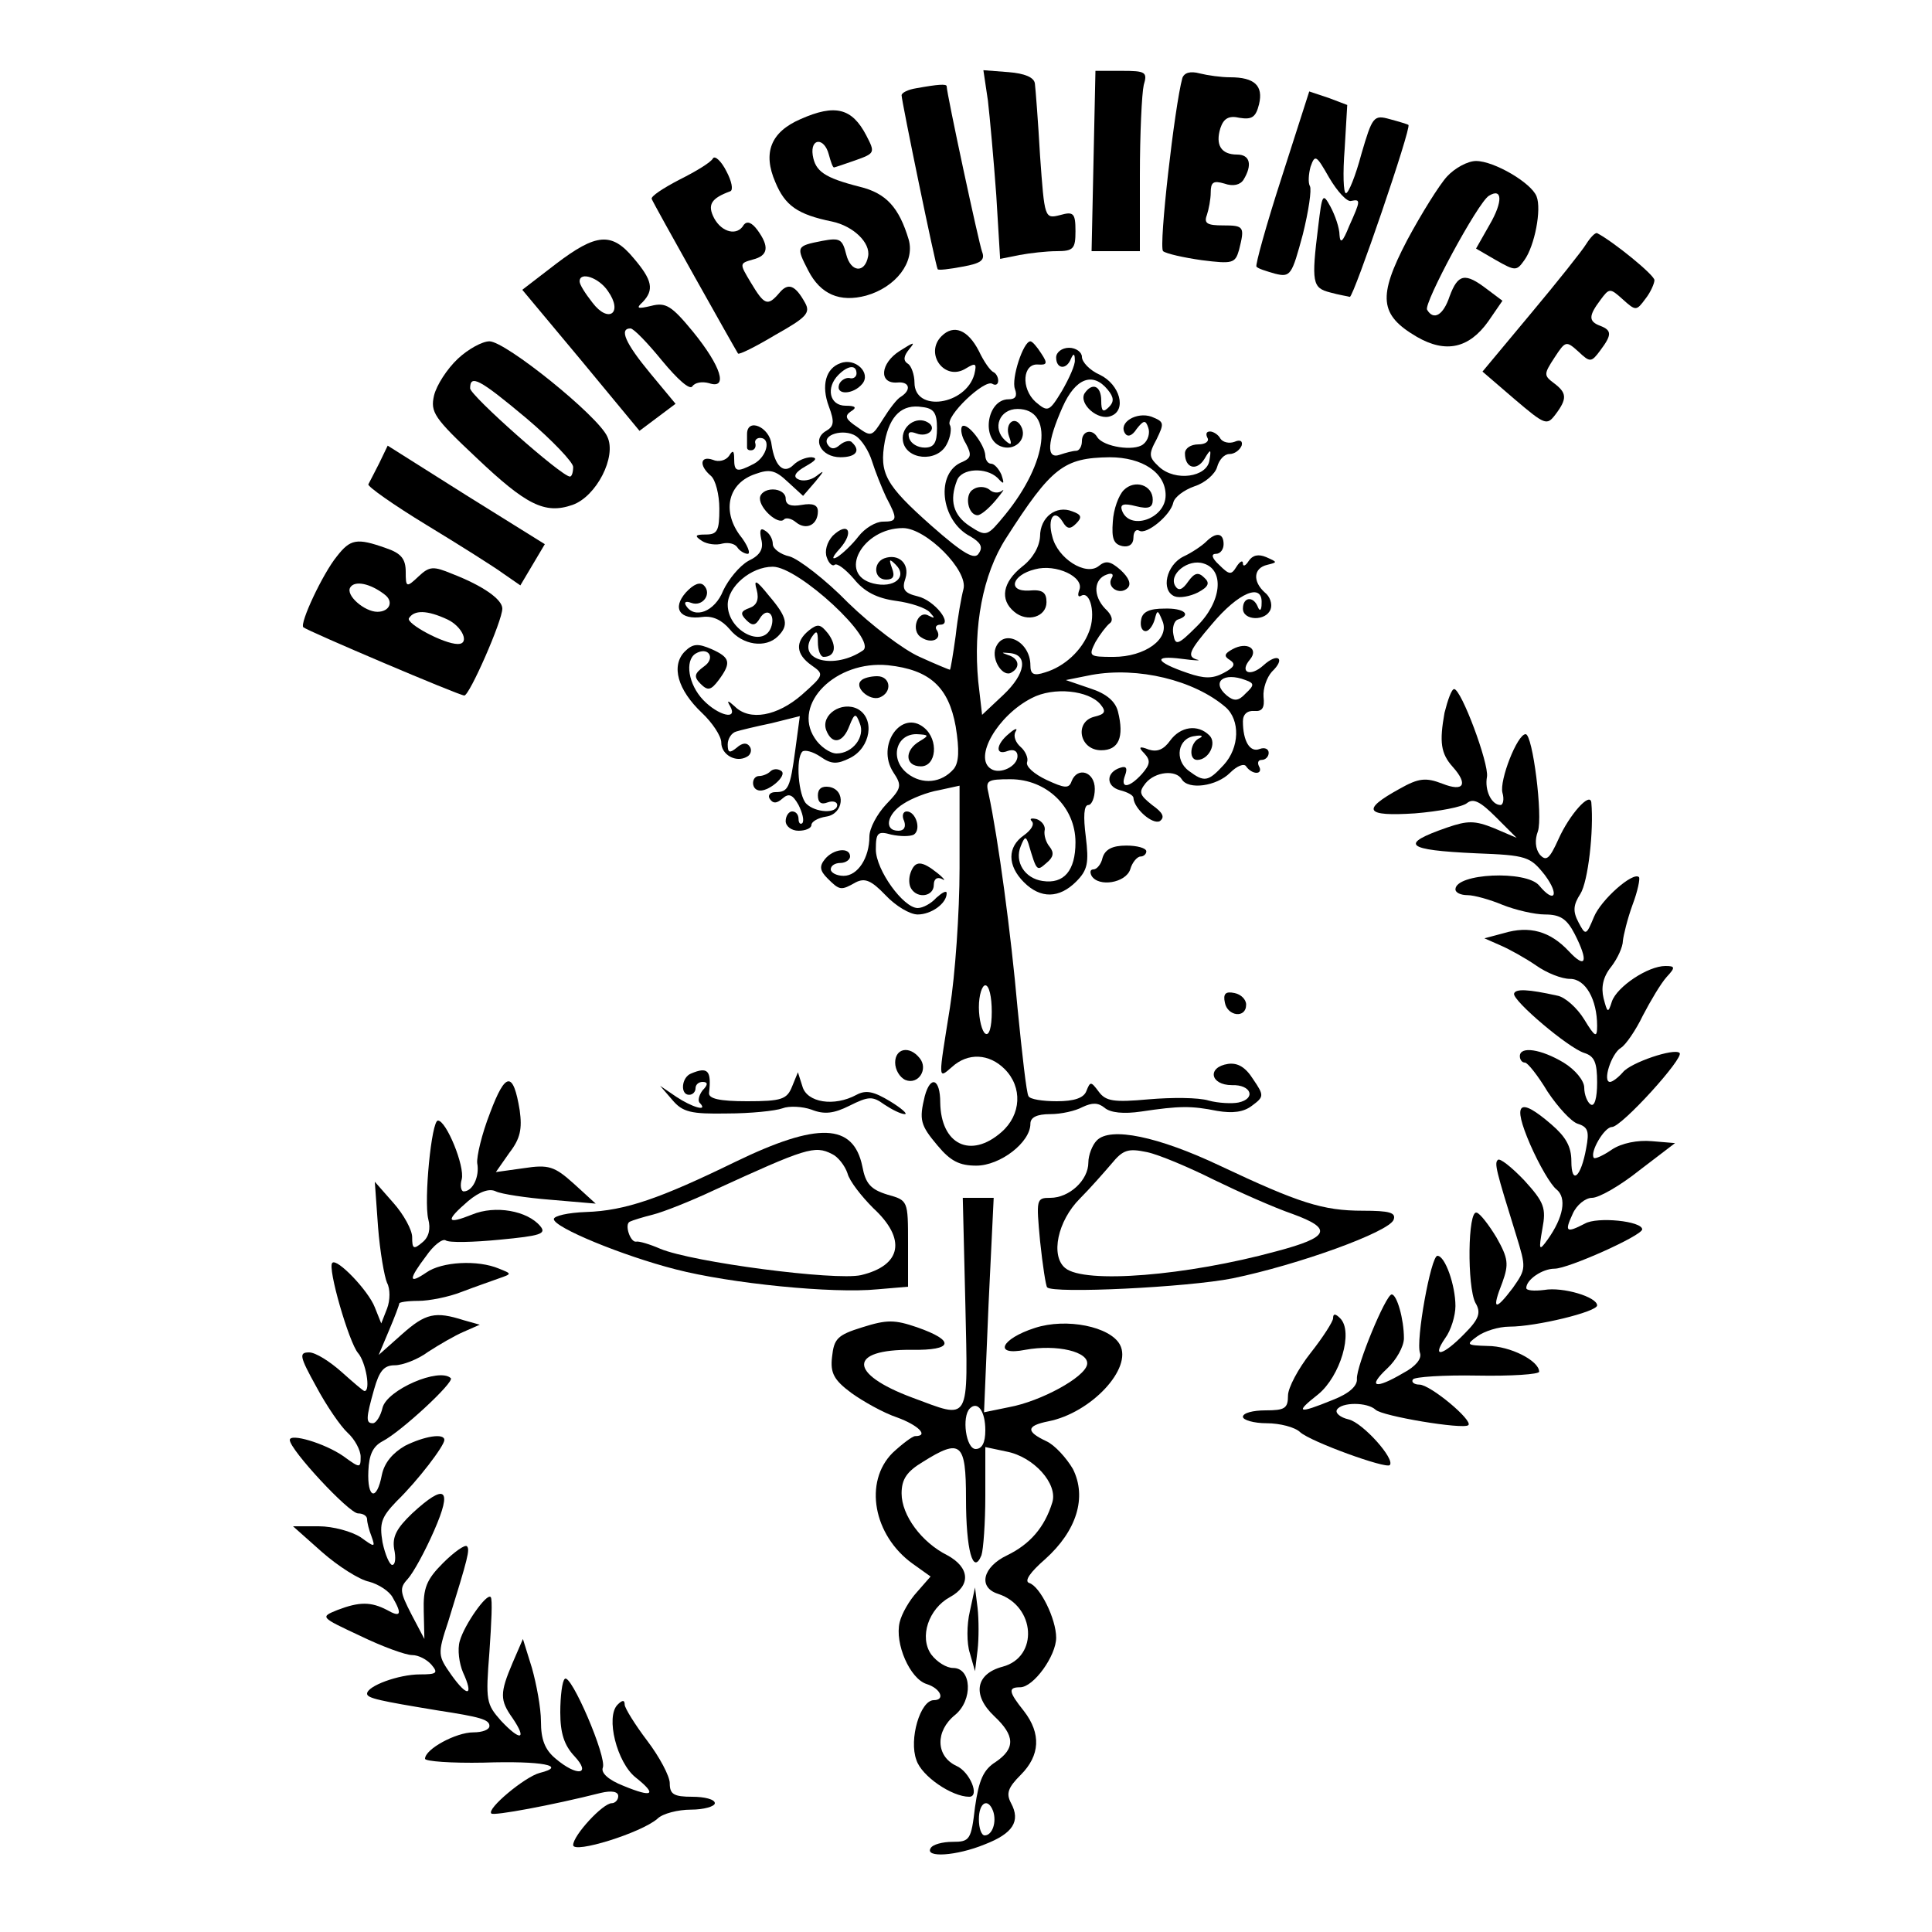 <?xml version="1.0" standalone="no"?>
<!DOCTYPE svg PUBLIC "-//W3C//DTD SVG 20010904//EN"
 "http://www.w3.org/TR/2001/REC-SVG-20010904/DTD/svg10.dtd">
<svg version="1.0" xmlns="http://www.w3.org/2000/svg"
 width="300pt" height="300pt" viewBox="0 0 300 300"
 preserveAspectRatio="xMidYMid meet">
<g transform="translate(0,300) scale(0.1,-0.1)"
fill="#000000" stroke="none">
<path d="M1534 2844 c3 -26 9 -92 13 -147 l6 -99 30 6 c16 3 42 6 58 6 26 0
29 4 29 31 0 28 -3 31 -24 25 -24 -6 -24 -5 -31 92 -3 53 -7 104 -8 112 -1 10
-16 16 -41 18 l-39 3 7 -47z"/>
<path d="M1698 2750 l-3 -140 38 0 37 0 0 118 c0 64 3 127 6 140 6 20 3 22
-34 22 l-41 0 -3 -140z"/>
<path d="M1836 2879 c-12 -43 -37 -262 -30 -269 5 -4 32 -10 60 -14 48 -6 52
-5 58 16 9 36 8 38 -25 38 -24 0 -30 3 -25 16 3 9 6 25 6 35 0 16 4 19 21 14
14 -5 25 -2 30 6 14 23 10 39 -10 39 -25 0 -34 15 -26 41 5 15 13 20 30 16 19
-3 25 1 30 21 7 29 -7 42 -45 42 -14 0 -35 3 -47 6 -15 4 -24 1 -27 -7z"/>
<path d="M1423 2863 c-13 -2 -23 -7 -23 -11 0 -9 53 -266 56 -270 1 -2 18 0
39 4 28 5 35 10 30 23 -5 13 -55 246 -55 257 0 4 -14 3 -47 -3z"/>
<path d="M1990 2724 c-24 -74 -41 -136 -39 -138 2 -3 15 -7 29 -11 24 -6 26
-2 43 61 9 36 14 70 11 75 -3 5 -2 19 1 30 7 20 9 18 29 -17 13 -22 28 -38 34
-36 15 3 15 1 -3 -39 -10 -25 -14 -28 -15 -14 0 11 -7 31 -14 44 -12 22 -13
20 -19 -30 -11 -88 -9 -96 18 -103 14 -4 28 -6 31 -7 6 0 96 263 91 267 -1 1
-14 5 -29 9 -25 7 -27 4 -44 -54 -9 -34 -20 -61 -24 -61 -4 0 -5 31 -2 69 l4
68 -29 11 -30 10 -43 -134z"/>
<path d="M1243 2815 c-46 -20 -59 -52 -39 -98 15 -36 34 -50 88 -61 33 -7 60
-33 56 -54 -5 -27 -27 -25 -34 3 -6 24 -10 26 -37 21 -41 -8 -41 -9 -22 -46
19 -37 49 -50 90 -39 46 13 76 52 66 87 -15 50 -35 72 -76 82 -55 14 -69 24
-73 49 -4 27 18 28 25 1 3 -11 6 -20 8 -20 1 0 16 5 33 11 31 11 31 12 17 39
-22 42 -48 49 -102 25z"/>
<path d="M1107 2754 c-3 -6 -26 -20 -52 -33 -25 -13 -45 -26 -43 -30 3 -8 130
-234 134 -240 2 -2 28 11 58 29 48 27 55 34 46 50 -15 27 -26 32 -40 15 -18
-21 -23 -19 -44 16 -18 30 -18 30 3 36 24 6 26 20 7 46 -9 12 -16 14 -21 8
-10 -18 -34 -12 -46 10 -11 21 -5 31 25 42 5 2 2 16 -6 31 -8 16 -18 25 -21
20z"/>
<path d="M2247 2726 c-12 -13 -40 -58 -62 -99 -46 -88 -43 -116 15 -150 45
-26 81 -18 111 24 l22 32 -24 18 c-34 26 -45 24 -58 -11 -10 -30 -25 -38 -35
-21 -6 9 79 167 96 177 21 13 22 -9 1 -45 l-21 -37 31 -18 c30 -17 32 -17 44
0 16 22 27 79 19 99 -8 21 -66 55 -94 55 -13 0 -33 -11 -45 -24z"/>
<path d="M2463 2621 c-6 -10 -45 -59 -86 -108 l-75 -90 50 -43 c47 -40 50 -41
63 -24 19 25 18 34 -2 49 -16 12 -16 14 1 40 17 26 18 26 37 9 18 -17 20 -17
34 2 18 24 18 31 0 38 -19 7 -18 16 0 40 14 19 15 19 35 1 20 -18 21 -18 35 1
8 10 14 24 14 29 0 8 -64 60 -89 73 -3 1 -10 -6 -17 -17z"/>
<path d="M863 2590 l-52 -40 91 -109 91 -110 28 21 28 21 -39 47 c-39 47 -49
70 -31 70 5 0 27 -23 49 -50 24 -29 43 -46 47 -40 4 6 15 8 26 5 30 -10 19 26
-25 80 -33 40 -42 46 -65 40 -21 -5 -24 -4 -13 6 18 19 15 34 -14 68 -34 41
-58 39 -121 -9z m81 -42 c24 -34 1 -51 -24 -18 -11 14 -20 28 -20 33 0 16 30
6 44 -15z"/>
<path d="M1462 2478 c-27 -27 5 -71 38 -50 15 9 17 8 13 -9 -13 -48 -93 -60
-93 -13 0 12 -5 26 -10 29 -8 5 -7 12 2 23 10 12 7 11 -15 -3 -30 -19 -33 -51
-4 -49 19 2 23 -11 6 -22 -6 -3 -18 -19 -28 -35 -17 -27 -18 -28 -40 -12 -18
12 -20 17 -10 24 10 6 8 9 -8 9 -25 0 -31 28 -11 48 15 15 28 16 28 2 0 -5 -5
-9 -11 -7 -6 1 -14 -4 -16 -10 -6 -17 22 -16 36 1 14 17 -11 41 -34 32 -23 -8
-30 -35 -18 -67 9 -24 8 -31 -4 -38 -23 -13 -8 -41 22 -41 24 0 32 10 18 23
-3 4 -12 2 -19 -4 -8 -7 -14 -7 -19 1 -9 15 25 25 44 13 9 -6 20 -23 25 -39 5
-16 15 -41 22 -56 18 -34 18 -38 -5 -38 -11 0 -28 -10 -38 -23 -10 -13 -25
-27 -33 -32 -9 -5 -8 0 4 13 23 26 13 43 -11 20 -9 -10 -13 -24 -9 -34 3 -9 9
-14 12 -11 4 3 17 -7 30 -22 16 -20 36 -30 65 -34 23 -3 47 -11 53 -18 8 -9 8
-10 -2 -5 -17 10 -29 -24 -11 -34 15 -10 32 -3 24 11 -4 5 -1 9 5 9 21 0 -9
38 -35 44 -21 5 -25 11 -19 28 7 23 -11 39 -33 31 -18 -7 -16 -33 3 -33 11 0
14 5 9 18 -5 14 -4 15 6 5 19 -19 -3 -37 -35 -29 -56 14 -17 86 46 86 36 0
102 -66 94 -95 -3 -11 -9 -44 -12 -72 -4 -29 -8 -53 -9 -53 -1 0 -23 9 -47 20
-25 11 -75 49 -111 84 -35 36 -77 68 -91 72 -14 3 -26 12 -26 19 0 8 -5 17
-12 21 -7 5 -9 1 -6 -13 4 -15 -1 -25 -20 -34 -14 -8 -31 -29 -39 -46 -13 -33
-45 -45 -58 -23 -3 5 0 7 8 4 18 -7 33 14 20 27 -6 6 -16 2 -28 -11 -22 -25
-9 -43 26 -38 16 2 30 -5 42 -19 20 -25 56 -30 75 -11 17 17 15 29 -14 63 -20
25 -24 26 -19 9 4 -15 0 -24 -11 -28 -14 -5 -15 -9 -5 -19 9 -9 14 -9 21 3 11
18 25 6 17 -15 -13 -32 -67 -4 -67 36 0 28 36 59 70 59 40 0 163 -114 140
-130 -44 -30 -102 -16 -80 20 8 12 10 11 10 -7 0 -13 4 -23 9 -23 18 0 21 17
7 36 -12 15 -16 16 -30 5 -22 -18 -20 -37 4 -54 20 -14 20 -15 -15 -46 -38
-33 -81 -41 -104 -18 -11 10 -13 10 -7 0 12 -22 -19 -14 -42 10 -23 24 -29 61
-12 72 20 12 32 -7 13 -20 -15 -11 -16 -16 -5 -27 11 -11 16 -10 28 6 20 27
18 35 -11 48 -21 9 -29 9 -42 -4 -21 -22 -11 -59 27 -95 16 -15 30 -36 30 -46
0 -19 23 -32 40 -22 6 3 8 11 4 16 -4 6 -11 6 -20 -2 -11 -9 -14 -8 -14 5 0 9
6 18 13 20 6 2 31 8 55 13 l44 11 -7 -52 c-8 -60 -11 -66 -31 -66 -8 0 -12 -5
-9 -10 5 -8 11 -8 20 0 10 9 16 6 25 -10 6 -12 9 -24 6 -28 -3 -3 -6 0 -6 6 0
7 -4 12 -10 12 -5 0 -10 -7 -10 -15 0 -8 9 -15 20 -15 11 0 20 4 20 9 0 5 10
11 23 13 27 4 31 41 5 46 -12 2 -18 -3 -18 -13 0 -11 5 -15 15 -11 8 3 15 1
15 -4 0 -14 -34 -12 -48 2 -12 12 -17 70 -6 81 4 3 16 0 28 -8 17 -12 26 -12
46 -2 32 16 39 61 12 76 -25 13 -58 -9 -49 -33 9 -23 26 -20 36 7 8 20 10 20
16 4 9 -21 -11 -47 -36 -47 -10 0 -26 11 -34 24 -35 53 33 121 114 113 65 -7
94 -34 105 -95 6 -37 5 -56 -3 -66 -19 -22 -49 -25 -72 -7 -28 22 -18 61 14
61 20 -1 20 -2 5 -11 -24 -14 -23 -39 2 -39 24 0 28 41 5 60 -35 29 -75 -27
-48 -69 14 -21 13 -25 -11 -50 -14 -15 -26 -37 -26 -50 0 -33 -18 -61 -40 -61
-11 0 -20 5 -20 10 0 6 7 10 15 10 8 0 15 5 15 10 0 15 -26 12 -39 -4 -9 -11
-8 -18 4 -30 19 -19 21 -19 44 -6 14 7 24 3 46 -20 16 -17 38 -30 50 -30 21 0
45 17 45 33 0 5 -7 1 -16 -7 -8 -9 -21 -16 -29 -16 -22 0 -65 59 -65 91 0 26
3 29 24 23 14 -3 29 -3 35 0 12 8 3 36 -11 36 -6 0 -8 -7 -4 -15 3 -9 0 -15
-9 -15 -23 0 -18 26 8 42 12 8 37 18 55 21 l32 7 0 -128 c0 -70 -7 -167 -15
-217 -18 -113 -19 -111 3 -92 25 23 58 21 82 -3 28 -28 26 -71 -5 -98 -48 -42
-94 -19 -95 46 0 37 -15 43 -24 10 -9 -37 -7 -45 20 -77 20 -24 34 -31 60 -31
37 0 84 36 84 65 0 10 10 15 31 15 17 0 39 5 50 11 15 7 24 7 34 -1 9 -8 30
-10 57 -6 60 9 78 9 118 1 24 -4 41 -2 54 8 19 14 19 16 2 41 -12 19 -24 26
-39 24 -33 -5 -28 -33 6 -33 30 1 38 -21 10 -27 -10 -2 -31 -1 -46 3 -16 5
-58 5 -93 2 -55 -5 -67 -3 -78 12 -12 16 -13 16 -19 1 -4 -11 -19 -16 -46 -16
-22 0 -42 3 -44 8 -3 4 -10 66 -17 137 -10 114 -30 263 -45 333 -5 20 -2 22
34 22 56 0 101 -43 101 -98 0 -44 -18 -65 -51 -60 -28 4 -44 30 -34 54 6 15 8
16 12 4 13 -44 13 -43 28 -30 11 9 12 16 5 25 -6 7 -9 18 -8 25 2 7 -4 15 -12
18 -8 2 -12 1 -8 -3 5 -5 -1 -14 -12 -22 -26 -18 -26 -47 0 -73 26 -26 55 -25
81 1 18 18 20 29 15 70 -4 31 -3 49 4 49 5 0 10 11 10 25 0 27 -27 35 -36 12
-4 -12 -11 -11 -39 2 -19 9 -33 21 -30 28 2 6 -3 17 -10 23 -8 7 -12 17 -8 24
4 6 -1 5 -10 -3 -21 -17 -22 -35 -2 -27 9 3 15 0 15 -8 0 -16 -27 -29 -41 -20
-28 17 10 83 63 110 34 18 89 12 107 -10 9 -11 7 -15 -10 -19 -31 -8 -23 -52
11 -52 27 0 36 20 26 60 -4 16 -18 28 -43 36 l-38 13 40 8 c72 13 159 -8 208
-50 23 -20 22 -63 -3 -90 -24 -26 -30 -27 -54 -9 -23 17 -17 51 9 54 11 2 14
0 8 -3 -15 -6 -18 -34 -4 -34 18 0 31 26 19 38 -18 18 -45 14 -61 -8 -10 -14
-20 -18 -33 -14 -15 6 -17 4 -7 -6 10 -11 9 -17 -4 -32 -20 -22 -34 -23 -26
-2 4 11 2 15 -7 12 -23 -7 -23 -29 -1 -35 12 -3 21 -8 21 -12 1 -17 30 -42 41
-36 8 6 5 13 -12 25 -20 16 -21 20 -10 34 15 18 47 21 56 6 10 -17 54 -11 75
10 11 11 22 15 25 10 4 -6 11 -10 16 -10 6 0 7 5 4 10 -3 6 -1 10 4 10 6 0 11
5 11 11 0 6 -6 9 -14 6 -15 -6 -26 12 -26 43 0 11 7 17 18 16 12 -1 16 5 14
22 -1 13 5 30 13 39 22 21 9 30 -13 10 -21 -19 -38 -11 -21 9 14 17 -5 28 -27
16 -13 -7 -14 -11 -4 -17 9 -6 7 -11 -10 -20 -17 -9 -30 -9 -56 0 -50 17 -55
28 -9 22 22 -3 32 -3 23 -1 -15 5 -12 13 24 55 41 49 79 65 77 32 0 -11 -3
-13 -6 -5 -7 17 -23 15 -23 -3 0 -19 36 -20 43 -1 3 8 -1 20 -9 26 -19 17 -18
38 4 43 16 4 16 4 -2 12 -12 5 -21 3 -27 -6 -5 -8 -9 -9 -9 -4 0 6 -5 3 -10
-5 -8 -13 -11 -13 -27 3 -11 10 -13 17 -5 17 7 0 12 7 12 15 0 18 -12 19 -27
4 -6 -6 -22 -17 -35 -23 -27 -13 -36 -53 -14 -62 8 -3 24 0 36 6 17 9 19 15
10 23 -9 9 -15 8 -25 -6 -9 -13 -15 -15 -20 -7 -11 18 20 43 44 35 33 -10 28
-60 -11 -98 -29 -29 -33 -30 -36 -12 -2 10 1 21 7 23 22 7 10 18 -21 17 -23 0
-34 -5 -36 -17 -2 -10 1 -18 7 -18 5 0 11 8 14 18 4 16 5 15 12 -2 12 -28 -27
-56 -76 -56 -38 0 -39 1 -28 23 7 12 17 25 22 29 6 4 4 13 -7 23 -19 20 -18
46 3 53 8 3 11 0 7 -6 -8 -14 13 -27 25 -15 6 6 2 16 -11 28 -16 14 -23 15
-34 6 -20 -16 -64 12 -72 46 -8 28 3 44 16 23 7 -12 12 -12 21 -3 10 10 8 14
-6 19 -25 10 -50 -9 -50 -39 -1 -16 -11 -34 -28 -47 -30 -24 -35 -51 -12 -70
20 -17 50 -8 50 15 0 15 -6 20 -27 18 -34 -2 -27 24 9 33 33 9 77 -12 69 -32
-3 -8 -2 -12 3 -9 14 8 23 -29 12 -56 -11 -29 -38 -54 -68 -63 -18 -6 -23 -3
-23 11 0 37 -42 58 -54 27 -7 -19 12 -47 25 -38 14 8 11 22 -6 27 -11 4 -10 4
2 3 30 -2 26 -32 -9 -65 l-33 -31 -6 52 c-8 85 7 166 43 222 71 111 90 125
161 126 51 0 87 -24 87 -59 0 -37 -57 -56 -68 -23 -3 9 3 11 22 6 20 -5 26 -2
26 10 0 23 -28 32 -45 15 -8 -8 -16 -30 -17 -49 -2 -26 1 -35 15 -38 10 -2 17
3 17 13 0 9 4 14 9 11 11 -7 49 24 53 44 2 8 16 19 33 25 16 5 32 19 35 30 3
11 11 20 19 20 8 0 16 6 19 13 2 7 -2 10 -11 6 -8 -3 -18 -1 -22 5 -3 6 -11
11 -16 11 -6 0 -7 -4 -4 -10 3 -5 -3 -10 -14 -10 -12 0 -21 -6 -21 -14 0 -23
18 -28 30 -9 10 17 11 16 8 -2 -4 -26 -53 -33 -78 -10 -16 15 -17 19 -4 43 12
25 12 27 -8 35 -23 8 -52 -9 -41 -26 4 -6 11 -4 18 7 11 14 14 14 18 2 3 -8 0
-20 -8 -26 -14 -11 -61 -4 -71 11 -8 14 -24 10 -24 -6 0 -8 -4 -15 -9 -15 -5
0 -16 -3 -25 -6 -22 -8 -20 20 4 74 20 45 47 55 70 27 10 -12 10 -19 2 -27 -9
-9 -12 -7 -12 10 0 23 -14 29 -26 11 -9 -16 21 -43 41 -35 25 9 14 49 -17 64
-16 7 -28 20 -28 28 0 7 -9 14 -20 14 -11 0 -20 -7 -20 -15 0 -18 16 -20 23
-2 4 9 6 8 6 -2 1 -7 -9 -29 -20 -48 -20 -33 -22 -33 -41 -17 -23 21 -20 60 4
58 14 -1 15 2 5 17 -7 11 -14 19 -17 19 -11 0 -30 -58 -24 -74 4 -11 1 -16
-10 -16 -33 0 -43 -61 -12 -73 20 -8 40 9 33 28 -9 22 -28 9 -20 -13 5 -13 3
-14 -6 -6 -21 19 -9 49 19 49 57 0 47 -83 -19 -164 -28 -34 -29 -35 -55 -18
-26 17 -32 40 -20 71 7 19 45 21 63 4 10 -11 11 -10 6 5 -4 9 -11 17 -16 17
-5 0 -9 6 -9 13 -1 17 -28 52 -36 45 -3 -4 -1 -16 6 -27 9 -17 8 -22 -5 -28
-43 -16 -35 -92 12 -116 15 -9 20 -16 13 -26 -6 -11 -23 -2 -74 43 -71 63 -81
81 -72 131 8 40 27 58 58 53 18 -2 23 -9 23 -33 0 -23 -5 -30 -19 -30 -11 0
-21 6 -24 14 -3 10 0 12 11 8 18 -7 33 8 18 17 -18 11 -42 -6 -39 -28 4 -30
53 -35 68 -6 6 11 8 25 5 30 -8 13 54 72 66 64 5 -3 9 -1 9 5 0 5 -3 11 -7 13
-5 2 -15 16 -23 33 -17 33 -39 42 -58 23z m472 -534 c14 -5 14 -8 0 -21 -11
-12 -18 -12 -29 -3 -25 21 -5 37 29 24z m-394 -515 c0 -24 -4 -38 -10 -34 -5
3 -10 22 -10 41 0 19 5 34 10 34 6 0 10 -18 10 -41z"/>
<path d="M711 2443 c-17 -16 -33 -41 -37 -57 -6 -26 0 -35 66 -97 77 -73 106
-88 149 -73 37 13 69 75 54 106 -14 32 -158 148 -183 148 -11 0 -33 -12 -49
-27z m107 -93 c40 -34 72 -68 72 -75 0 -8 -2 -15 -5 -15 -13 0 -155 126 -155
137 0 22 14 15 88 -47z"/>
<path d="M1160 2326 c0 -9 0 -18 0 -21 0 -3 3 -5 8 -4 4 1 6 5 5 10 -2 5 2 9
7 9 18 0 11 -29 -9 -40 -27 -14 -31 -13 -31 8 0 12 -2 14 -8 4 -5 -7 -16 -10
-25 -6 -20 7 -22 -9 -3 -25 7 -6 13 -29 13 -51 0 -34 -3 -40 -21 -40 -17 0
-18 -2 -6 -10 8 -5 22 -7 32 -4 9 2 19 0 23 -6 3 -5 11 -10 16 -10 5 0 0 14
-13 30 -27 38 -17 80 25 94 22 8 31 6 50 -12 l24 -22 19 22 c14 17 15 19 2 9
-9 -7 -22 -9 -29 -5 -8 4 -4 11 12 20 16 9 19 13 9 14 -9 0 -21 -5 -28 -12
-15 -15 -29 -2 -34 32 -3 27 -38 42 -38 16z"/>
<path d="M589 2281 c-7 -14 -15 -29 -17 -33 -2 -3 39 -32 90 -63 51 -31 105
-65 120 -76 l26 -18 19 32 19 32 -122 76 -122 77 -13 -27z"/>
<path d="M1511 2240 c-14 -8 -8 -40 7 -40 5 0 17 10 28 23 10 12 15 19 10 15
-5 -4 -14 -4 -20 2 -7 5 -18 5 -25 0z"/>
<path d="M1180 2226 c0 -16 28 -41 37 -33 3 4 12 2 19 -4 16 -13 34 -4 34 17
0 10 -8 13 -25 10 -17 -3 -25 0 -25 10 0 8 -9 14 -20 14 -11 0 -20 -6 -20 -14z"/>
<path d="M523 2136 c-22 -27 -58 -104 -52 -110 7 -6 242 -106 250 -106 8 0 59
116 59 135 0 14 -29 35 -78 54 -29 12 -35 12 -52 -4 -19 -18 -20 -17 -20 7 0
20 -7 29 -31 37 -45 16 -55 14 -76 -13z m74 -59 c15 -11 8 -27 -11 -27 -20 0
-50 26 -42 38 7 11 31 6 53 -11z m98 -39 c23 -11 35 -38 16 -38 -22 0 -81 32
-76 40 8 13 28 13 60 -2z"/>
<path d="M1337 1943 c-11 -10 13 -32 29 -26 20 8 17 33 -4 33 -10 0 -22 -3
-25 -7z"/>
<path d="M2243 1893 c-8 -45 -6 -63 13 -84 24 -27 17 -39 -16 -26 -26 10 -37
9 -67 -8 -60 -33 -53 -43 24 -38 37 3 74 10 81 16 10 8 21 2 45 -22 l32 -32
-35 15 c-30 12 -41 12 -73 1 -75 -26 -65 -35 45 -40 79 -3 84 -5 107 -34 23
-31 15 -45 -9 -16 -20 24 -130 19 -130 -6 0 -5 8 -9 19 -9 10 0 35 -7 54 -15
20 -8 50 -15 66 -15 24 0 34 -7 46 -30 22 -43 18 -56 -9 -27 -29 31 -61 40
-101 28 l-30 -8 25 -11 c14 -6 39 -20 55 -31 17 -12 40 -21 53 -21 24 0 42
-32 42 -73 0 -19 -3 -18 -20 10 -11 18 -30 35 -42 37 -45 10 -65 11 -67 3 -2
-11 84 -84 109 -92 16 -5 20 -15 20 -46 0 -24 -4 -38 -10 -34 -5 3 -10 15 -10
26 0 11 -14 28 -32 39 -35 21 -68 26 -68 10 0 -5 3 -10 8 -10 4 0 20 -20 35
-45 16 -24 37 -47 47 -50 16 -5 18 -12 13 -38 -8 -45 -23 -58 -23 -20 0 23 -9
38 -31 57 -51 44 -61 34 -33 -31 14 -32 32 -63 41 -70 16 -13 11 -43 -14 -78
-13 -18 -14 -17 -8 17 6 32 3 41 -28 75 -20 21 -38 35 -41 32 -6 -5 -3 -16 28
-116 16 -52 16 -53 -5 -83 -28 -37 -33 -34 -16 9 10 28 9 37 -9 69 -12 20 -26
38 -31 39 -14 5 -15 -115 -2 -140 9 -15 6 -25 -17 -48 -33 -34 -52 -39 -30 -7
9 12 16 35 16 50 0 32 -16 78 -28 78 -10 0 -34 -132 -27 -151 3 -9 -7 -21 -26
-31 -44 -26 -56 -22 -25 7 14 13 26 34 26 47 0 30 -11 68 -19 68 -9 0 -55
-111 -54 -131 1 -11 -12 -23 -38 -33 -54 -22 -59 -20 -22 9 34 28 55 97 34
118 -7 7 -11 8 -11 0 0 -5 -16 -30 -35 -54 -19 -24 -35 -54 -35 -66 0 -20 -5
-23 -35 -23 -19 0 -35 -4 -35 -10 0 -5 17 -10 37 -10 20 0 44 -6 52 -14 17
-15 133 -57 139 -51 9 9 -42 66 -64 71 -13 3 -21 10 -18 15 7 12 47 12 60 0
10 -10 136 -31 144 -24 8 7 -59 63 -76 63 -8 0 -13 4 -10 8 2 4 48 7 100 6 53
-1 96 2 96 6 0 17 -45 40 -80 40 -33 1 -34 2 -16 15 11 8 33 15 50 15 41 0
136 23 136 33 0 13 -53 29 -82 24 -16 -2 -28 -1 -28 3 0 13 25 30 44 30 21 0
135 51 136 61 0 13 -70 20 -89 9 -29 -15 -32 -13 -19 15 6 14 20 25 30 25 11
0 44 19 74 43 l55 42 -36 3 c-22 2 -47 -3 -62 -13 -13 -9 -26 -15 -28 -13 -7
8 16 48 28 48 15 0 113 108 105 115 -8 8 -76 -15 -88 -30 -7 -8 -16 -15 -20
-15 -12 0 2 44 17 53 7 4 23 27 34 50 12 23 28 50 37 60 14 15 13 17 -2 17
-27 0 -75 -32 -83 -55 -6 -19 -7 -18 -13 5 -4 17 -1 33 12 49 10 13 18 31 18
40 1 9 7 34 15 56 8 21 12 41 10 43 -9 9 -59 -35 -70 -62 -12 -29 -13 -29 -24
-8 -9 17 -8 27 3 44 12 19 21 98 17 142 -2 17 -34 -19 -51 -57 -14 -31 -19
-35 -29 -24 -7 9 -8 23 -3 36 8 23 -8 151 -19 151 -13 0 -41 -72 -36 -91 3
-10 1 -19 -3 -19 -14 0 -25 23 -21 44 3 21 -40 136 -51 136 -4 0 -10 -17 -15
-37z"/>
<path d="M1196 1802 c-4 -4 -12 -7 -17 -7 -12 0 -13 -19 -2 -22 14 -5 47 23
36 30 -6 4 -13 3 -17 -1z"/>
<path d="M1712 1668 c-2 -10 -9 -18 -14 -18 -5 0 -6 -4 -3 -10 11 -18 53 -11
60 10 3 11 11 20 16 20 5 0 9 4 9 8 0 5 -14 9 -31 9 -22 0 -33 -6 -37 -19z"/>
<path d="M1414 1645 c-3 -8 -3 -19 1 -25 10 -16 35 -12 35 6 0 9 5 13 13 9 6
-4 3 1 -7 9 -25 20 -35 20 -42 1z"/>
<path d="M1902 1443 c4 -21 33 -25 33 -3 0 8 -8 16 -18 18 -14 3 -18 -1 -15
-15z"/>
<path d="M1390 1350 c0 -11 7 -23 16 -27 20 -8 36 17 22 34 -16 20 -38 15 -38
-7z"/>
<path d="M1073 1333 c-15 -6 -17 -33 -3 -33 6 0 10 5 10 10 0 6 5 10 11 10 8
0 9 -4 0 -13 -6 -8 -8 -17 -4 -20 13 -14 -13 -6 -37 10 l-25 17 19 -22 c16
-19 29 -22 85 -21 36 0 75 4 86 8 10 4 31 3 45 -2 20 -8 35 -6 59 6 30 15 36
15 54 2 12 -8 26 -15 32 -15 5 0 -5 9 -23 20 -25 15 -37 18 -52 10 -35 -19
-77 -12 -84 13 l-7 22 -9 -22 c-8 -20 -16 -23 -70 -23 -43 0 -60 4 -59 13 4
35 -2 41 -28 30z"/>
<path d="M761 1272 c-13 -33 -21 -68 -20 -78 4 -21 -7 -44 -21 -44 -4 0 -6 9
-3 19 5 20 -24 91 -37 91 -10 0 -22 -124 -15 -153 4 -15 1 -28 -9 -36 -14 -12
-16 -10 -16 8 0 11 -13 35 -29 53 l-29 33 5 -70 c3 -39 10 -78 14 -87 5 -9 5
-27 0 -40 l-9 -23 -10 25 c-10 26 -59 77 -66 69 -8 -7 26 -124 40 -140 12 -14
20 -59 10 -59 -2 0 -18 14 -36 30 -18 16 -40 30 -50 30 -16 0 -15 -6 11 -53
16 -30 38 -62 49 -72 11 -10 20 -27 20 -37 0 -18 -1 -18 -27 1 -29 20 -83 36
-83 25 0 -15 92 -114 106 -114 8 0 14 -4 14 -9 0 -5 3 -17 7 -27 6 -17 5 -17
-17 -1 -14 9 -43 17 -65 17 l-40 0 45 -40 c25 -22 58 -43 73 -46 15 -4 32 -15
37 -25 15 -26 12 -31 -9 -19 -25 13 -43 13 -77 0 -27 -11 -27 -11 35 -40 35
-17 71 -30 81 -30 10 0 23 -7 30 -15 11 -13 8 -15 -18 -15 -33 0 -82 -18 -82
-30 0 -7 19 -11 110 -26 65 -10 80 -14 80 -24 0 -6 -11 -10 -25 -10 -27 0 -75
-26 -75 -41 0 -4 41 -7 91 -6 91 3 131 -5 87 -16 -23 -6 -83 -56 -75 -63 3 -4
95 13 170 32 17 4 27 2 27 -5 0 -6 -5 -11 -10 -11 -14 0 -60 -50 -60 -65 0
-14 106 19 131 41 8 8 32 14 52 14 20 0 37 5 37 10 0 6 -16 10 -35 10 -29 0
-35 4 -35 21 0 11 -16 41 -35 66 -19 25 -35 51 -35 56 0 8 -4 7 -11 0 -19 -19
-1 -90 28 -113 34 -27 27 -32 -19 -13 -23 9 -35 20 -32 28 7 16 -50 148 -59
138 -4 -3 -7 -27 -7 -52 0 -32 6 -51 22 -68 27 -29 4 -32 -29 -4 -17 14 -23
30 -23 58 0 21 -7 58 -14 83 l-14 45 -16 -37 c-20 -47 -20 -58 0 -86 23 -34
12 -36 -18 -4 -23 26 -24 31 -18 107 3 44 5 82 2 85 -6 7 -41 -43 -48 -68 -4
-13 -1 -35 5 -49 17 -37 7 -39 -18 -4 -21 30 -22 32 -5 83 31 100 34 112 29
117 -3 3 -20 -9 -37 -26 -26 -26 -31 -39 -30 -75 l1 -43 -20 38 c-18 35 -19
41 -6 55 9 10 27 43 41 75 29 66 18 75 -34 27 -24 -23 -31 -36 -28 -55 3 -14
2 -25 -3 -25 -4 0 -11 16 -15 35 -5 30 -2 39 22 64 33 32 74 86 74 95 0 11
-31 6 -61 -9 -19 -11 -32 -26 -36 -45 -8 -42 -23 -37 -21 6 1 25 7 38 22 46
29 15 112 92 106 98 -18 17 -99 -18 -106 -46 -3 -13 -10 -24 -15 -24 -11 0
-11 7 2 53 8 28 15 37 32 37 12 0 36 9 52 21 17 11 41 25 55 31 l25 11 -25 7
c-44 14 -59 11 -96 -22 l-36 -32 16 38 c9 21 16 40 16 42 0 2 13 4 30 4 16 0
47 6 67 14 21 8 47 17 58 21 20 7 20 7 0 15 -33 14 -89 11 -113 -6 -28 -19
-28 -11 0 26 11 16 25 27 30 24 5 -4 43 -3 84 1 63 6 73 9 63 21 -20 24 -70
33 -106 18 -40 -16 -42 -10 -6 21 18 15 33 20 43 15 8 -4 47 -10 85 -13 l70
-6 -34 31 c-30 27 -39 30 -78 24 l-43 -6 21 30 c17 22 20 37 16 66 -10 61 -22
60 -46 -4z"/>
<path d="M1142 1196 c-117 -57 -171 -76 -232 -78 -28 -1 -50 -6 -50 -11 0 -13
107 -57 189 -78 85 -22 244 -38 314 -31 l47 4 0 67 c0 67 0 67 -32 76 -26 8
-34 17 -39 44 -14 67 -69 69 -197 7z m174 -18 c3 -12 22 -36 40 -54 52 -48 44
-89 -19 -104 -40 -9 -262 20 -312 41 -16 7 -33 12 -37 11 -9 -2 -19 27 -10 31
4 2 20 7 36 11 16 4 59 21 95 38 142 65 156 70 183 56 9 -4 20 -18 24 -30z"/>
<path d="M1703 1229 c-7 -7 -13 -23 -13 -34 0 -28 -30 -55 -59 -55 -22 0 -22
-2 -16 -67 4 -38 9 -70 11 -72 9 -10 218 0 288 14 102 21 243 72 250 91 4 11
-6 14 -48 14 -62 0 -99 12 -222 70 -95 45 -170 61 -191 39z m182 -61 c39 -19
93 -43 122 -53 63 -23 58 -36 -25 -58 -139 -38 -298 -51 -328 -26 -23 19 -12
73 23 108 15 15 37 40 49 54 18 22 26 24 55 18 19 -4 66 -24 104 -43z"/>
<path d="M1499 975 c4 -188 9 -179 -83 -145 -99 37 -99 75 0 74 64 -1 68 14 8
35 -35 12 -47 12 -85 0 -39 -12 -44 -18 -47 -46 -3 -25 3 -36 30 -56 18 -13
50 -31 71 -38 33 -12 50 -29 28 -29 -4 0 -20 -12 -35 -26 -45 -45 -30 -128 31
-172 l28 -20 -21 -24 c-12 -13 -24 -34 -27 -47 -8 -33 16 -88 42 -96 22 -7 29
-25 11 -25 -21 0 -39 -61 -27 -93 8 -25 55 -57 82 -57 17 0 1 39 -20 48 -32
15 -33 54 -2 79 28 23 26 73 -3 73 -10 0 -25 9 -34 21 -19 27 -4 71 29 89 33
18 31 46 -4 65 -40 20 -71 62 -71 96 0 22 8 34 33 49 59 37 67 30 67 -57 0
-80 11 -120 24 -88 3 9 6 51 6 92 l0 76 33 -7 c42 -8 80 -50 71 -79 -12 -39
-35 -65 -70 -82 -38 -18 -46 -50 -14 -60 58 -19 63 -98 7 -113 -42 -11 -48
-44 -13 -77 32 -30 33 -50 2 -71 -19 -12 -26 -28 -32 -70 -6 -51 -8 -54 -35
-54 -15 0 -31 -4 -34 -10 -9 -15 40 -12 84 6 44 17 56 36 41 64 -8 15 -5 24
15 44 30 30 32 64 5 99 -24 30 -25 37 -6 37 21 0 56 49 56 77 0 29 -25 80 -42
85 -8 3 2 17 25 37 49 44 65 96 43 140 -10 17 -28 37 -41 43 -32 15 -32 24 3
31 66 13 131 82 111 119 -15 28 -83 42 -132 26 -53 -17 -65 -44 -15 -34 49 9
100 -3 96 -23 -4 -20 -72 -57 -121 -66 l-39 -8 7 167 8 166 -24 0 -24 0 4
-165z m31 -196 c0 -19 -5 -29 -15 -29 -15 0 -22 50 -9 63 12 12 24 -4 24 -34z
m12 -591 c6 -17 -1 -38 -13 -38 -5 0 -9 11 -9 25 0 26 14 34 22 13z"/>
<path d="M1506 498 c-5 -21 -5 -50 0 -65 l8 -28 4 33 c2 17 2 47 0 65 l-4 32
-8 -37z"/>
</g>
</svg>
